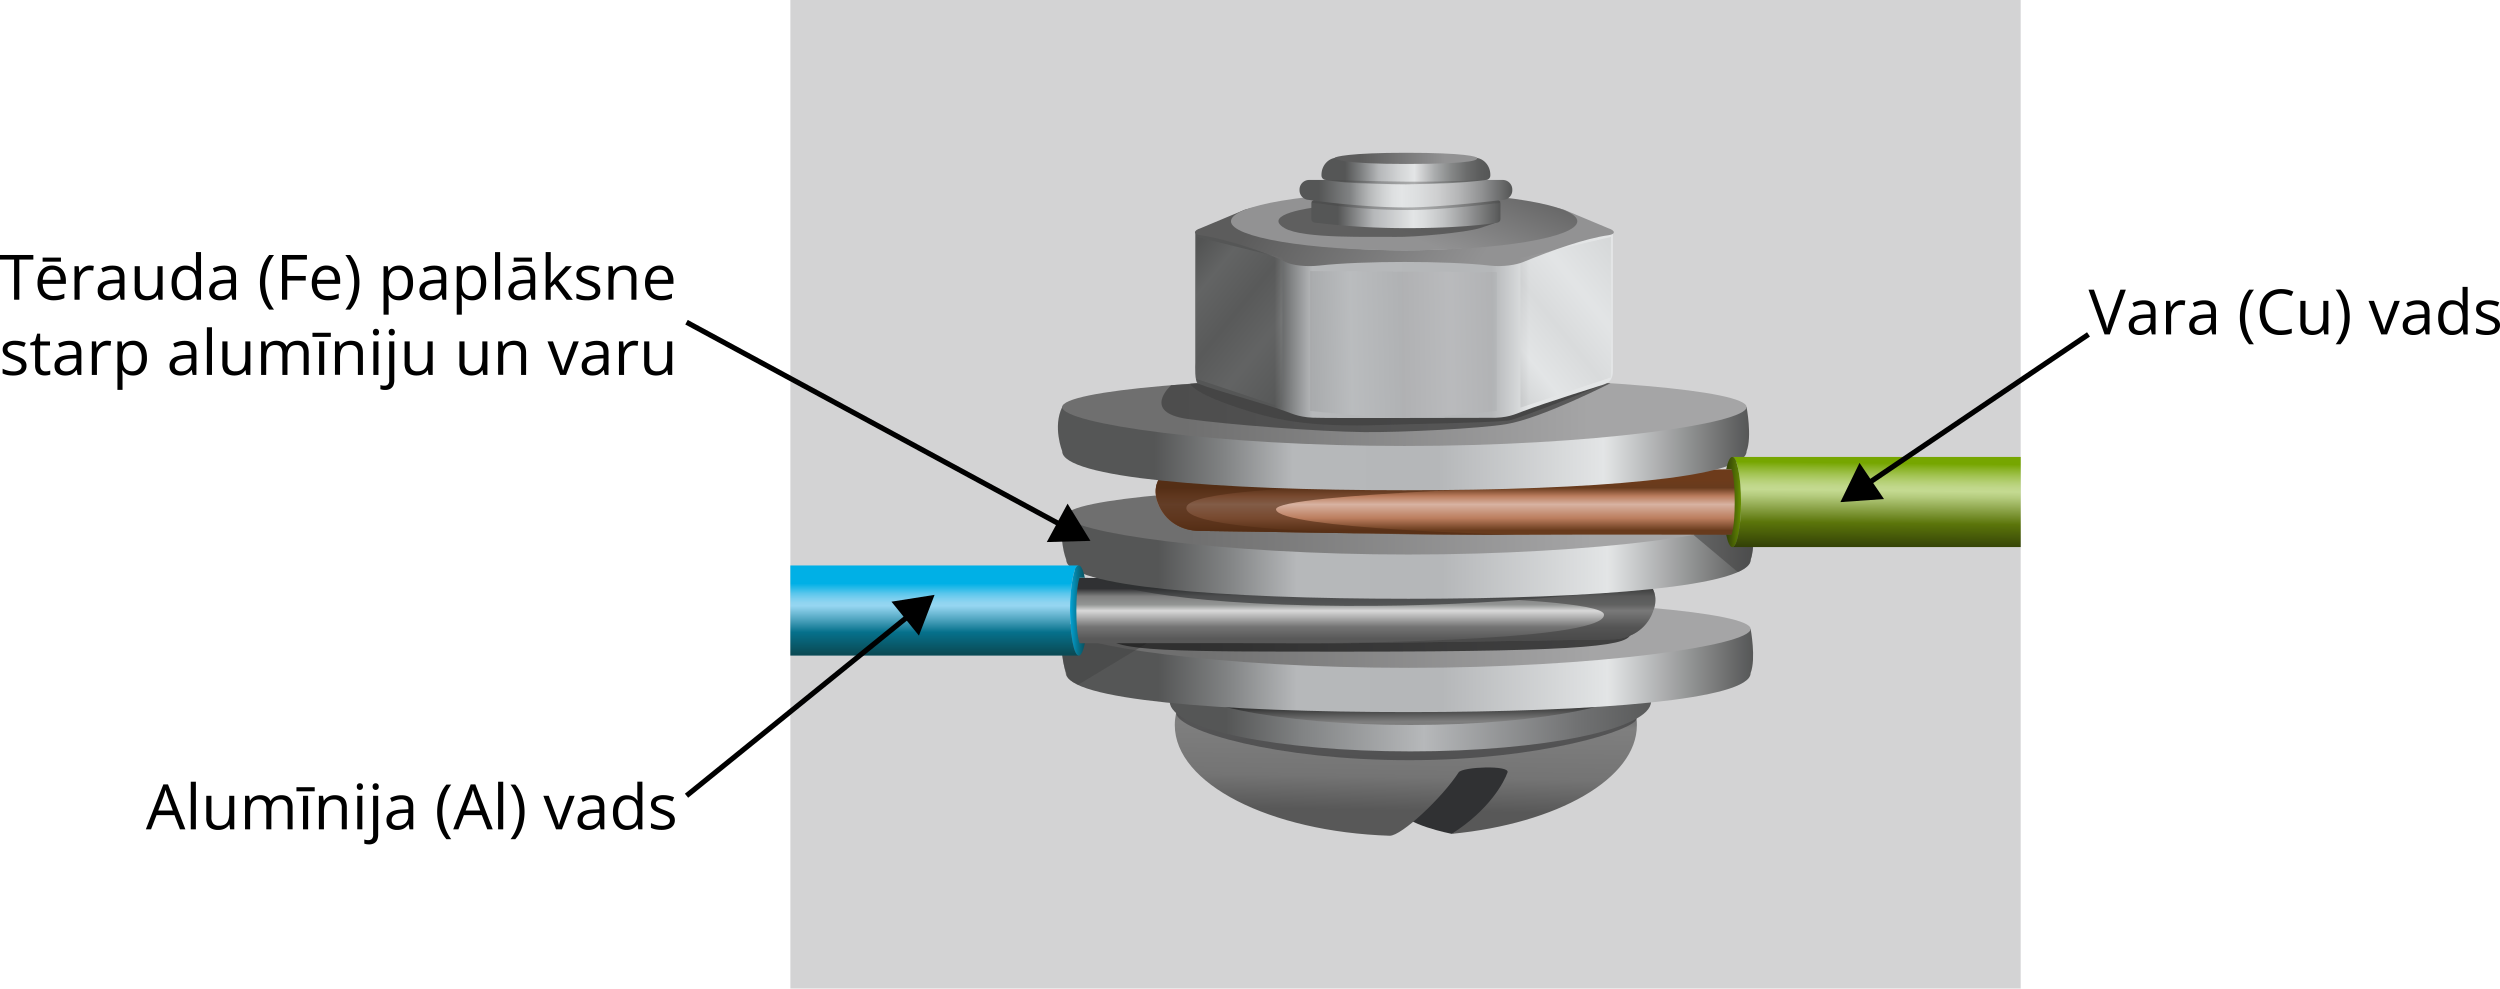 <svg xmlns="http://www.w3.org/2000/svg" xmlns:xlink="http://www.w3.org/1999/xlink" width="1917.42" height="758.17" viewBox="0 0 1917.42 758.17"><defs><linearGradient id="Безымянный_градиент_95" x1="1079.37" y1="512.84" x2="1077.36" y2="629.91" gradientUnits="userSpaceOnUse"><stop offset="0.04" stop-color="#303133"/><stop offset="0.37" stop-color="#7f7f7f"/><stop offset="0.71" stop-color="#747474"/><stop offset="0.93" stop-color="#585858"/></linearGradient><linearGradient id="Безымянный_градиент_94" x1="885.98" y1="537.37" x2="1275.91" y2="538.71" gradientUnits="userSpaceOnUse"><stop offset="0.14" stop-color="#555656"/><stop offset="0.29" stop-color="#818384"/><stop offset="0.53" stop-color="#b6b8ba"/><stop offset="0.83" stop-color="#717273"/><stop offset="1" stop-color="#555656"/></linearGradient><linearGradient id="Безымянный_градиент_121" x1="1082.19" y1="576.87" x2="1081.88" y2="537.31" gradientUnits="userSpaceOnUse"><stop offset="0.07" stop-color="#585858"/><stop offset="0.29" stop-color="#747474"/><stop offset="0.59" stop-color="#7f7f7f"/><stop offset="0.96" stop-color="#1b1c1c"/></linearGradient><linearGradient id="Безымянный_градиент_68" x1="963.16" y1="510.45" x2="1493.28" y2="510.45" gradientTransform="translate(-148.28)" gradientUnits="userSpaceOnUse"><stop offset="0.14" stop-color="#555656"/><stop offset="0.24" stop-color="#818384"/><stop offset="0.34" stop-color="#b6b8ba"/><stop offset="0.55" stop-color="#b5b7b9"/><stop offset="0.79" stop-color="#e3e5e6"/><stop offset="1" stop-color="#555656"/></linearGradient><linearGradient id="Безымянный_градиент_21" x1="966.45" y1="485.84" x2="1491.37" y2="485.84" gradientTransform="translate(-148.28)" gradientUnits="userSpaceOnUse"><stop offset="0.18" stop-color="#6f6f6f"/><stop offset="0.77" stop-color="#a5a5a6"/></linearGradient><linearGradient id="Безымянный_градиент_60" x1="-3.24" y1="447.58" x2="-3.24" y2="490.11" gradientTransform="translate(1050.04)" gradientUnits="userSpaceOnUse"><stop offset="0.09" stop-color="#303133"/><stop offset="0.23" stop-color="#7f7f7f"/><stop offset="0.38" stop-color="#939594"/><stop offset="0.49" stop-color="#d9d9d9"/><stop offset="0.78" stop-color="#747474"/><stop offset="1" stop-color="#585858"/></linearGradient><linearGradient id="Безымянный_градиент_68-2" x1="963.16" y1="423.54" x2="1493.28" y2="423.54" xlink:href="#Безымянный_градиент_68"/><linearGradient id="Безымянный_градиент_21-2" x1="966.45" y1="398.92" x2="1491.37" y2="398.92" xlink:href="#Безымянный_градиент_21"/><linearGradient id="Безымянный_градиент_107" x1="-858.77" y1="438.03" x2="-858.77" y2="501.31" gradientTransform="matrix(-1, 0, 0, 1, -141.56, 0)" gradientUnits="userSpaceOnUse"><stop offset="0.15" stop-color="#00b0e6"/><stop offset="0.21" stop-color="#2bbbe9"/><stop offset="0.27" stop-color="#59c6ec"/><stop offset="0.33" stop-color="#7acfef"/><stop offset="0.38" stop-color="#8fd4f0"/><stop offset="0.42" stop-color="#96d6f1"/><stop offset="0.47" stop-color="#82c8e3"/><stop offset="0.59" stop-color="#4da3be"/><stop offset="0.74" stop-color="#06718c"/><stop offset="1" stop-color="#0a4b56"/></linearGradient><linearGradient id="Безымянный_градиент_108" x1="817.46" y1="468.25" x2="835.04" y2="468.25" gradientUnits="userSpaceOnUse"><stop offset="0.15" stop-color="#00b0e6"/><stop offset="0.31" stop-color="#0396c1"/><stop offset="0.53" stop-color="#067693"/><stop offset="0.73" stop-color="#085f72"/><stop offset="0.89" stop-color="#09505d"/><stop offset="1" stop-color="#0a4b56"/></linearGradient><linearGradient id="Безымянный_градиент_18" x1="-2301.61" y1="364.34" x2="-2301.61" y2="406.87" gradientTransform="matrix(-1, 0, 0, 1, -1191.6, 0)" gradientUnits="userSpaceOnUse"><stop offset="0.09" stop-color="#6d3b1b"/><stop offset="0.23" stop-color="#683b1d"/><stop offset="0.38" stop-color="#bb7d5e"/><stop offset="0.53" stop-color="#d7b2a1"/><stop offset="0.78" stop-color="#bb7d5e"/><stop offset="1" stop-color="#683b1d"/></linearGradient><linearGradient id="Безымянный_градиент_68-3" x1="811.8" y1="340.29" x2="1341.92" y2="340.29" gradientTransform="matrix(1, 0, 0, 1, 0, 0)" xlink:href="#Безымянный_градиент_68"/><linearGradient id="Безымянный_градиент_21-3" x1="815.09" y1="315.68" x2="1340.01" y2="315.68" gradientTransform="matrix(1, 0, 0, 1, 0, 0)" xlink:href="#Безымянный_градиент_21"/><linearGradient id="Безымянный_градиент_45" x1="-8109.52" y1="3453.53" x2="-8109.52" y2="3773.96" gradientTransform="matrix(0, 1, 1, 0, -2536.42, 8358.49)" gradientUnits="userSpaceOnUse"><stop offset="0.19" stop-color="#555656"/><stop offset="0.23" stop-color="#818384"/><stop offset="0.28" stop-color="#b6b8ba"/><stop offset="0.71" stop-color="#b5b7b9"/><stop offset="0.8" stop-color="#e3e5e6"/></linearGradient><linearGradient id="Безымянный_градиент_20" x1="-8261.88" y1="6603.97" x2="-8113.6" y2="6369.88" gradientTransform="translate(7552.99 8358.49) rotate(90)" gradientUnits="userSpaceOnUse"><stop offset="0.18" stop-color="#5c5c5c"/><stop offset="0.77" stop-color="#929293"/></linearGradient><linearGradient id="Безымянный_градиент_20-2" x1="-8280.37" y1="3651.17" x2="-8150.27" y2="3598.05" gradientTransform="matrix(0, 1, 1, 0, -2536.84, 8358.49)" xlink:href="#Безымянный_градиент_20"/><linearGradient id="Безымянный_градиент_50" x1="1162.35" y1="261.97" x2="1007.16" y2="265.04" gradientUnits="userSpaceOnUse"><stop offset="0" stop-color="#656766"/><stop offset="0.32" stop-color="#dfe0e2"/><stop offset="0.56" stop-color="#828181"/><stop offset="0.81" stop-color="#e3e5e6"/><stop offset="1" stop-color="#424342"/></linearGradient><linearGradient id="Безымянный_градиент_50-2" x1="-8154.84" y1="3787.06" x2="-8073.23" y2="3686.41" gradientTransform="matrix(0, 1, 1, 0, -2536.84, 8358.49)" xlink:href="#Безымянный_градиент_50"/><linearGradient id="Безымянный_градиент_50-3" x1="6070.53" y1="3538.86" x2="6150.7" y2="3439.97" gradientTransform="translate(-2536.84 6356.56) rotate(-90)" xlink:href="#Безымянный_градиент_50"/><linearGradient id="Безымянный_градиент_117" x1="1440.03" y1="343.46" x2="1439.21" y2="421.57" gradientUnits="userSpaceOnUse"><stop offset="0.15" stop-color="#76a600"/><stop offset="0.2" stop-color="#8ab326"/><stop offset="0.27" stop-color="#a3c454"/><stop offset="0.33" stop-color="#b5d075"/><stop offset="0.38" stop-color="#c0d78a"/><stop offset="0.42" stop-color="#c4da91"/><stop offset="0.48" stop-color="#b4cb7d"/><stop offset="0.6" stop-color="#8ba348"/><stop offset="0.74" stop-color="#5b750a"/><stop offset="1" stop-color="#303d07"/></linearGradient><linearGradient id="Безымянный_градиент_118" x1="1341.31" y1="385.01" x2="1322.09" y2="385.01" gradientUnits="userSpaceOnUse"><stop offset="0.15" stop-color="#76a600"/><stop offset="0.42" stop-color="#597a03"/><stop offset="0.66" stop-color="#435905"/><stop offset="0.86" stop-color="#354407"/><stop offset="1" stop-color="#303d07"/></linearGradient><linearGradient id="Безымянный_градиент_77" x1="1006.19" y1="164.15" x2="1151.21" y2="164.15" gradientUnits="userSpaceOnUse"><stop offset="0.14" stop-color="#555656"/><stop offset="0.33" stop-color="#b6b8ba"/><stop offset="0.54" stop-color="#e3e5e6"/><stop offset="0.6" stop-color="#dadcdd"/><stop offset="0.7" stop-color="#c1c3c4"/><stop offset="0.82" stop-color="#999a9b"/><stop offset="0.97" stop-color="#626363"/><stop offset="1" stop-color="#555656"/></linearGradient><linearGradient id="Безымянный_градиент_76" x1="997.12" y1="148.57" x2="1160.28" y2="148.57" gradientUnits="userSpaceOnUse"><stop offset="0.09" stop-color="#555656"/><stop offset="0.24" stop-color="#818384"/><stop offset="0.27" stop-color="#959798"/><stop offset="0.33" stop-color="#b7b9ba"/><stop offset="0.39" stop-color="#cfd1d2"/><stop offset="0.44" stop-color="#dee0e1"/><stop offset="0.48" stop-color="#e3e5e6"/><stop offset="0.55" stop-color="#dddfe0"/><stop offset="0.65" stop-color="#cecfd0"/><stop offset="0.75" stop-color="#b4b5b6"/><stop offset="0.86" stop-color="#8f9091"/><stop offset="0.97" stop-color="#616262"/><stop offset="1" stop-color="#555656"/></linearGradient><linearGradient id="Безымянный_градиент_75" x1="1013.95" y1="131.17" x2="1143.46" y2="131.17" gradientUnits="userSpaceOnUse"><stop offset="0.14" stop-color="#555656"/><stop offset="0.24" stop-color="#818384"/><stop offset="0.34" stop-color="#b5b7b9"/><stop offset="0.46" stop-color="#d2d4d5"/><stop offset="0.55" stop-color="#e3e5e6"/><stop offset="0.57" stop-color="#dadbdc"/><stop offset="0.67" stop-color="#aaacad"/><stop offset="0.77" stop-color="#858787"/><stop offset="0.86" stop-color="#6b6c6c"/><stop offset="0.94" stop-color="#5b5c5c"/><stop offset="1" stop-color="#555656"/></linearGradient><linearGradient id="Безымянный_градиент_20-3" x1="1024.02" y1="121.47" x2="1133.41" y2="121.47" gradientTransform="matrix(1, 0, 0, 1, 0, 0)" xlink:href="#Безымянный_градиент_20"/></defs><g id="Слой_2" data-name="Слой 2"><g id="Слой_1-2" data-name="Слой 1"><rect x="606.18" width="943.61" height="758.17" style="fill:#d3d3d4"/><path d="M1113.85,639.53s-37.73-7.37-38.43-17.92c-.77-11.69,38.43-36.41,38.43-36.41l54.7-4-17.62,44.13Z" transform="translate(-0.42)" style="fill:#303133"/><path d="M1078.63,471.08c-97.86,0-177.18,38.08-177.18,85.06,0,45,72.76,81.83,164.87,84.86,9.09,0,40-28.91,52.83-48.61,2.83-4.34,39.5-5.68,37.5,0-2.55,7.24-13.65,28.61-42.8,47.14,81-7.84,142-42.19,142-83.39C1255.81,509.16,1176.48,471.08,1078.63,471.08Z" transform="translate(-0.42)" style="fill:url(#Безымянный_градиент_95)"/><path d="M1238,524.53c-32.62-10.8-90.54-18-156.58-18s-124,7.19-156.58,18c0,0-23.05-4.95-28,0-3.58,3.58,5.64,22.33,5.64,22.33,1.08,13.67,77,36.19,178.94,36.19s174.25-23.7,174.08-31.84l10.5-26.68Z" transform="translate(-0.42)" style="fill:#303133;opacity:0.54"/><path d="M1238.73,517.79c-32.62-10.81-90.54-18-156.58-18s-124,7.19-156.58,18c0,0-23.05-5-28,0-3.58,3.58,0,20.26,0,20.26,0,21.13,82.64,38.25,184.58,38.25s184.58-17.12,184.58-38.25V517.79Z" transform="translate(-0.42)" style="fill:url(#Безымянный_градиент_94)"/><ellipse cx="1081.73" cy="517.79" rx="184.58" ry="38.26" style="fill:url(#Безымянный_градиент_121)"/><path d="M1343.1,482.36l-233.71-3s-283.81-12.11-291.21,3,0,33.86,0,33.86c0,20.37,117.5,29.93,262.46,29.93s262.46-9.56,262.46-29.93C1347.39,505.1,1343.1,482.36,1343.1,482.36Z" transform="translate(-0.42)" style="fill:url(#Безымянный_градиент_68)"/><path d="M1343.1,482.36c0,12.65-117.51,29.85-262.46,29.85S818.18,495,818.18,482.36s117.5-22.9,262.46-22.9S1343.1,469.71,1343.1,482.36Z" transform="translate(-0.42)" style="fill:url(#Безымянный_градиент_21)"/><path d="M880,493.42,827.5,525.11s-8.4-3.31-9.52-7.69-3.16-15.34-2.85-19.22,32.4-13.5,32.4-13.5Z" transform="translate(-0.42)" style="fill:#444;opacity:0.56"/><path d="M850.6,487.35c0,12.64,54.52,12.44,183.59,12.44,192,0,217-5,217-14.7,0-12.64-85.66-29.31-214.74-29.31S850.6,474.7,850.6,487.35Z" transform="translate(-0.42)" style="fill:#161616;opacity:0.7"/><path d="M1266.3,449s7.06,7.37,1.84,20.55-17.48,20.86-32.2,20.86-184.74,3.37-243.22,3-169.18,0-169.18,0V443.08Z" transform="translate(-0.42)" style="fill:url(#Безымянный_градиент_60)"/><path d="M1266.3,449s-23.46,6.08-38.18,6.08S1115.8,468.57,984,463.68c-119.67-4.44-143.32-20.6-143.32-20.6h0Z" transform="translate(-0.42)" style="fill:#303133;opacity:0.64"/><path d="M1266.3,449s7.06,7.37,1.84,20.55-17.48,20.86-32.2,20.86-184.74,3.37-243.22,3c0,0,240.34,0,237.9-22.16-1.89-17.22-301.93-16.34-301.93-16.34Z" transform="translate(-0.42)" style="fill:#444;opacity:0.64"/><path d="M1343.1,395.44l-233.71-3s-283.81-12.11-291.21,3,0,33.87,0,33.87c0,20.37,117.5,29.93,262.46,29.93s262.46-9.56,262.46-29.93C1347.39,418.19,1343.1,395.44,1343.1,395.44Z" transform="translate(-0.42)" style="fill:url(#Безымянный_градиент_68-2)"/><path d="M1343.1,395.44c0,12.65-117.51,29.86-262.46,29.86s-262.46-17.21-262.46-29.86,117.5-22.9,262.46-22.9S1343.1,382.8,1343.1,395.44Z" transform="translate(-0.42)" style="fill:url(#Безымянный_градиент_21-2)"/><path d="M827.84,433.7c-3.73,0-6.75,15.47-6.75,34.55s3,34.56,6.75,34.56H606.6V433.7Z" transform="translate(-0.42)" style="fill:url(#Безымянный_градиент_107)"/><path d="M827.84,433.7c1.79,0,3.42,3.59,4.63,9.44l-4-.06s-2.53,5.4-2.53,25.17,2.53,25.17,2.53,25.17l4,0c-1.21,5.83-2.83,9.41-4.62,9.41-3.73,0-6.75-15.47-6.75-34.56S824.11,433.7,827.84,433.7Z" transform="translate(-0.42)" style="fill:url(#Безымянный_градиент_108)"/><path d="M1299.3,410.27l34,28.53s8.39-3.32,9.51-7.7,3.16-15.33,2.86-19.22-32.41-13.49-32.41-13.49Z" transform="translate(-0.42)" style="fill:#444;opacity:0.56"/><path d="M890.5,365.77s-7,7.36-1.84,20.55,17.49,20.86,32.21,20.86,184.74,3.37,243.21,3,169.19,0,169.19,0V359.84Z" transform="translate(-0.42)" style="fill:url(#Безымянный_градиент_18)"/><path d="M890.5,365.77s-7,7.36-1.84,20.55,17.49,20.86,32.21,20.86,184.74,3.37,243.21,3c0,0-183-4.37-185-19.42-1.63-12.68,249-19.08,249-19.08Z" transform="translate(-0.42)" style="fill:#512d15;opacity:0.64"/><path d="M890.5,365.77s-7,7.36-1.84,20.55,17.49,20.86,32.21,20.86,184.74,3.37,243.21,3c0,0-261.43,3.1-253.61-21.52,7.13-22.43,317.65-17,317.65-17Z" transform="translate(-0.42)" style="fill:#512d15;opacity:0.64"/><path d="M1340,312.2l-233.71-3s-283.8-12.11-291.21,3,0,33.86,0,33.86c0,20.37,117.51,29.94,262.46,29.94S1340,366.43,1340,346.06C1344.31,334.94,1340,312.2,1340,312.2Z" transform="translate(-0.42)" style="fill:url(#Безымянный_градиент_68-3)"/><path d="M1340,312.2c0,12.65-117.5,29.85-262.46,29.85s-262.46-17.2-262.46-29.85,117.51-22.9,262.46-22.9S1340,299.55,1340,312.2Z" transform="translate(-0.42)" style="fill:url(#Безымянный_градиент_21-3)"/><path d="M898.66,295.43s-23.43,20.83,12.76,25.94c30.69,4.33,101.45,9.71,135.38,10.05,28.63.29,88.65-2.75,108.75-6.08,27.43-4.55,80-31.43,80-31.43l-142.3-1.34L918.91,294Z" transform="translate(-0.42)" style="fill:#444;opacity:0.78"/><path d="M913.29,294.37s1.6,6.73,36.29,18.24c27.13,9,52.39,15.39,112.25,13.29,28.61-1,74.69-1.44,95-3.27,7.92-.72,76.25-28.88,76.25-28.88l-135.75-.57-177.18.62Z" transform="translate(-0.42)" style="fill:#444;opacity:0.86"/><path d="M1142.87,320.45s-128.85.34-131,0c-13.52.15-19.61-2.86-25.28-4.92-18.44-6.7-52.85-15.62-67.23-21.29-2.85-1-2.18-14.07-2.18-15.78V177.93c0,1.7,4.23-.33,6.82,1.19l55.89-1.77,6.66,3.88c5.21,3,14.86,4.91,25.28,4.91h131c10.43,0,20.05-1.87,25.27-4.91l6.67-3.88,56.16,1c2.59-1.52,6.55,1.36,6.57-.37V284c0,4.52-.88,9-7.28,11,0,0-45.16,14.07-62.12,20.56C1162.5,317.68,1156.4,320.79,1142.87,320.45Z" transform="translate(-0.42)" style="fill:url(#Безымянный_градиент_45)"/><path d="M921.09,180.39c18,2.41,50.73,13,65.58,20.67,4.36,2.26,15.09,3.8,25.31,2.65,33.19-3.75,98.79-3.73,131.16,0,10.21,1.18,20.45-.68,25.3-2.65,22-9.06,48.39-18.32,65.59-20.65,5.85-.81,5.21-3.69,0-5.32l-34.56-14.48c-5.21-1.65-45.91-8.85-56.36-8.85H1012c-10.44,0-51.48,7.37-56.7,9l-34.19,14.32C915.87,176.71,915.22,179.59,921.09,180.39Zm156.47-22.3c59.6,0,107.91,3.43,107.91,14.28S1137.16,192,1077.56,192s-107.92-8.79-107.92-19.63S1018,158.09,1077.56,158.09Z" transform="translate(-0.42)" style="fill:url(#Безымянный_градиент_20)"/><ellipse cx="1076.93" cy="169.7" rx="132.82" ry="22.3" style="fill:url(#Безымянный_градиент_20-2)"/><path d="M1148.52,208.74V315.2s-53.34,5.58-71.2,5.59c-18,0-72-5.59-72-5.59V207.92Z" transform="translate(-0.42)" style="opacity:0.1;isolation:isolate;fill:url(#Безымянный_градиент_50)"/><polygon points="1166.18 197.9 1166.18 312.61 1235.56 289.42 1235.56 181.71 1166.18 197.9" style="opacity:0.1;isolation:isolate;fill:url(#Безымянный_градиент_50-2)"/><polygon points="917.31 290.53 917.31 181.62 983.56 197.9 983.56 312.61 917.31 290.53" style="opacity:0.1;isolation:isolate;fill:url(#Безымянный_градиент_50-3)"/><path d="M1329,350.45c3.73,0,6.75,15.48,6.75,34.56s-3,34.56-6.75,34.56h221.24V350.45Z" transform="translate(-0.42)" style="fill:url(#Безымянный_градиент_117)"/><path d="M1329,350.45c-1.79,0-3.42,3.6-4.63,9.45l4-.06s2.53,5.4,2.53,25.17-2.53,25.17-2.53,25.17l-4,0c1.21,5.83,2.83,9.41,4.62,9.41,3.73,0,6.75-15.48,6.75-34.56S1332.7,350.45,1329,350.45Z" transform="translate(-0.42)" style="fill:url(#Безымянный_градиент_118)"/><path d="M1008.57,159.11s-41.31,5-22.9,15.87c14.16,8.34,67.32,6.4,84.85,6.73,14.79.29,54.43-3.4,64.82-6.73,14.17-4.54,15.25-5.28,15.25-5.28l-55.33-1.85-72.58-8.74Z" transform="translate(-0.42)" style="fill:#444;opacity:0.65"/><path d="M1148.57,170.73s-21.88,4.25-69.33,4.25a577.33,577.33,0,0,1-70.41-4.25,2.75,2.75,0,0,1-2.64-2.84V156.16a2.75,2.75,0,0,1,2.64-2.85h139.74a2.75,2.75,0,0,1,2.64,2.85v11.73A2.74,2.74,0,0,1,1148.57,170.73Z" transform="translate(-0.42)" style="fill:url(#Безымянный_градиент_77)"/><path d="M1146.8,156s-38.73,5.09-66.94,5.09a461.43,461.43,0,0,1-67.93-5.09c-1.46,0-5.74.15-5.74-1.42l7.1-4.05c0-1.57-5.91-10.53-4.46-10.53h139.74c1.46,0-6.23,6-6.23,7.6l8.87,7C1151.21,156.13,1148.26,156,1146.8,156Z" transform="translate(-0.42)" style="fill:#444;opacity:0.35"/><path d="M1153.19,153.31s-47.22,5.8-74.49,5.8c-35.59,0-74.48-5.8-74.48-5.8a7.39,7.39,0,0,1-7.1-7.64h0a7.39,7.39,0,0,1,7.1-7.65h149a7.39,7.39,0,0,1,7.09,7.65h0A7.38,7.38,0,0,1,1153.19,153.31Z" transform="translate(-0.42)" style="fill:url(#Безымянный_градиент_76)"/><path d="M1140.16,138s-22.12,3.36-61.46,3.36c-47.94,0-61.45-3.36-61.45-3.36a3.43,3.43,0,0,1-3.3-3.55v-.36c0-7.26,5.46-13.15,12.21-13.15h105.09c6.74,0,12.21,5.89,12.21,13.15v.36A3.43,3.43,0,0,1,1140.16,138Z" transform="translate(-0.42)" style="fill:url(#Безымянный_градиент_75)"/><path d="M1140.16,138s-42.12,3.36-61.46,3.36c-28.91,0-61.45-3.36-61.45-3.36h0s46.09,1.21,61.45,1.32c36.88.26,61.46-1.32,61.46-1.32Z" transform="translate(-0.42)" style="fill:#444;opacity:0.35"/><path d="M1133.4,121.17c0,1,1.41,4.59-54.69,4.59-47.56,0-54.69-3.57-54.69-4.59s12.06-4,54.69-4C1124.37,117.17,1133.4,120.15,1133.4,121.17Z" transform="translate(-0.42)" style="fill:url(#Безымянный_градиент_20-3)"/><line x1="1431.51" y1="371.6" x2="1601.8" y2="256.47" style="fill:none;stroke:#000;stroke-miterlimit:10;stroke-width:4px"/><polygon points="1444.96 382.74 1411.54 385.11 1426.19 354.98 1444.96 382.74"/><line x1="815.14" y1="403.34" x2="526.54" y2="247.12" style="fill:none;stroke:#000;stroke-miterlimit:10;stroke-width:4px"/><polygon points="818.8 386.28 836.34 414.82 802.85 415.74 818.8 386.28"/><line x1="526.54" y1="610.3" x2="698.06" y2="471.41" style="fill:none;stroke:#000;stroke-miterlimit:10;stroke-width:4px"/><polygon points="704.79 487.51 716.79 456.23 683.71 461.47 704.79 487.51"/><path d="M1630.87,222.16l-12.32,34.31h-4l-12.32-34.31h4.18l8,22.6c.33.91.63,1.77.88,2.6s.49,1.63.7,2.4.38,1.51.54,2.23c.15-.72.33-1.47.54-2.24s.43-1.58.7-2.42.56-1.72.89-2.64l8-22.53Z" transform="translate(-0.42)"/><path d="M1644.6,230.33c3.07,0,5.34.69,6.83,2.06s2.23,3.58,2.23,6.6v17.48h-2.84l-.75-3.8h-.19a13.71,13.71,0,0,1-2.25,2.35,8,8,0,0,1-2.71,1.44,12.81,12.81,0,0,1-3.77.48,10.12,10.12,0,0,1-4.16-.82,6.44,6.44,0,0,1-2.87-2.49,7.89,7.89,0,0,1-1-4.23,6.73,6.73,0,0,1,3.05-5.91c2-1.37,5.13-2.13,9.29-2.25l4.44-.19v-1.57q0-3.33-1.43-4.67a5.71,5.71,0,0,0-4-1.34,12.55,12.55,0,0,0-3.85.59,26.12,26.12,0,0,0-3.47,1.38l-1.2-2.95a21,21,0,0,1,4-1.53A17.5,17.5,0,0,1,1644.6,230.33Zm5.21,13.47-3.92.16c-3.2.13-5.47.65-6.78,1.57a4.53,4.53,0,0,0-2,3.92,3.87,3.87,0,0,0,1.34,3.26,5.51,5.51,0,0,0,3.54,1.06,8.24,8.24,0,0,0,5.61-1.9,7.18,7.18,0,0,0,2.18-5.7Z" transform="translate(-0.42)"/><path d="M1673.37,230.28c.52,0,1.06,0,1.62.08s1.06.13,1.5.22l-.49,3.62a10.17,10.17,0,0,0-1.41-.26,12.52,12.52,0,0,0-1.45-.09,6.94,6.94,0,0,0-2.93.62,7.16,7.16,0,0,0-2.4,1.78,8.53,8.53,0,0,0-1.62,2.79,10.71,10.71,0,0,0-.59,3.63v13.8h-3.92V230.75h3.24l.43,4.74h.16a13,13,0,0,1,1.92-2.62,8.77,8.77,0,0,1,2.62-1.89A7.65,7.65,0,0,1,1673.37,230.28Z" transform="translate(-0.42)"/><path d="M1691,230.33q4.59,0,6.83,2.06T1700,239v17.48h-2.83l-.75-3.8h-.19A13.38,13.38,0,0,1,1694,255a7.92,7.92,0,0,1-2.71,1.44,12.73,12.73,0,0,1-3.76.48,10.14,10.14,0,0,1-4.17-.82,6.47,6.47,0,0,1-2.86-2.49,7.8,7.8,0,0,1-1-4.23,6.7,6.7,0,0,1,3-5.91c2-1.37,5.13-2.13,9.29-2.25l4.43-.19v-1.57c0-2.22-.47-3.78-1.43-4.67a5.68,5.68,0,0,0-4-1.34,12.55,12.55,0,0,0-3.85.59,26.12,26.12,0,0,0-3.47,1.38l-1.2-2.95a21,21,0,0,1,4-1.53A17.5,17.5,0,0,1,1691,230.33Zm5.21,13.47-3.92.16q-4.82.19-6.78,1.57a4.5,4.5,0,0,0-2,3.92,3.89,3.89,0,0,0,1.33,3.26,5.54,5.54,0,0,0,3.55,1.06,8.19,8.19,0,0,0,5.6-1.9,7.15,7.15,0,0,0,2.19-5.7Z" transform="translate(-0.42)"/><path d="M1718.33,243.3a39.4,39.4,0,0,1,.76-7.72,32.2,32.2,0,0,1,2.34-7.15,28.05,28.05,0,0,1,4-6.27h3.73a31.93,31.93,0,0,0-5.12,9.9,37.15,37.15,0,0,0-1.71,11.2,36,36,0,0,0,.76,7.4,34.38,34.38,0,0,0,2.28,7,33.83,33.83,0,0,0,3.74,6.38h-3.68a27.86,27.86,0,0,1-4-6.13,31.06,31.06,0,0,1-2.34-7A38.29,38.29,0,0,1,1718.33,243.3Z" transform="translate(-0.42)"/><path d="M1749.94,225.19a12.78,12.78,0,0,0-5.1,1A10.4,10.4,0,0,0,1741,229a12.7,12.7,0,0,0-2.43,4.44,21.25,21.25,0,0,0,.51,13.37,10.5,10.5,0,0,0,4,4.91,12.12,12.12,0,0,0,6.72,1.74,22.86,22.86,0,0,0,4.33-.39,35.77,35.77,0,0,0,4-1v3.47a21.14,21.14,0,0,1-3.94,1.05,31.57,31.57,0,0,1-4.91.34,16.39,16.39,0,0,1-8.74-2.17,13.41,13.41,0,0,1-5.26-6.14,23.13,23.13,0,0,1-1.74-9.36,22,22,0,0,1,1.09-7.12,15.75,15.75,0,0,1,3.19-5.58A14.13,14.13,0,0,1,1743,223a18,18,0,0,1,7-1.28,24.28,24.28,0,0,1,5,.51,19,19,0,0,1,4.37,1.48l-1.6,3.38a25.69,25.69,0,0,0-3.6-1.3A15.53,15.53,0,0,0,1749.94,225.19Z" transform="translate(-0.42)"/><path d="M1786.2,230.75v25.72H1783l-.56-3.62h-.21a7.42,7.42,0,0,1-2.06,2.26,9.34,9.34,0,0,1-2.86,1.37,13.22,13.22,0,0,1-8.48-.53,6.57,6.57,0,0,1-3.11-3,11.82,11.82,0,0,1-1-5.3V230.75h3.94v16.57a6.86,6.86,0,0,0,1.46,4.8,5.72,5.72,0,0,0,4.43,1.58,8.41,8.41,0,0,0,4.56-1.08,6,6,0,0,0,2.46-3.18,15.43,15.43,0,0,0,.75-5.15V230.75Z" transform="translate(-0.42)"/><path d="M1802.58,243.26a37.86,37.86,0,0,1-.77,7.64,31.68,31.68,0,0,1-2.32,7,26.48,26.48,0,0,1-4,6.12h-3.68a32.5,32.5,0,0,0,3.76-6.38,35,35,0,0,0,2.28-7.05,36,36,0,0,0,.76-7.41,36.44,36.44,0,0,0-.77-7.53,35.73,35.73,0,0,0-2.29-7.13,31.35,31.35,0,0,0-3.79-6.41h3.73a27.9,27.9,0,0,1,4,6.28,32.69,32.69,0,0,1,2.32,7.13A38.35,38.35,0,0,1,1802.58,243.26Z" transform="translate(-0.42)"/><path d="M1826.75,256.47,1817,230.75h4.18l5.66,15.56c.39,1.06.79,2.23,1.19,3.52a31.07,31.07,0,0,1,.85,3.09h.16c.19-.78.5-1.81.94-3.1s.84-2.46,1.2-3.51l5.65-15.56H1841l-9.78,25.72Z" transform="translate(-0.42)"/><path d="M1854.72,230.33q4.59,0,6.83,2.06c1.48,1.38,2.23,3.58,2.23,6.6v17.48h-2.84l-.75-3.8H1860a13.71,13.71,0,0,1-2.25,2.35,8.11,8.11,0,0,1-2.71,1.44,12.85,12.85,0,0,1-3.77.48,10.17,10.17,0,0,1-4.17-.82,6.47,6.47,0,0,1-2.86-2.49,7.8,7.8,0,0,1-1-4.23,6.7,6.7,0,0,1,3-5.91c2-1.37,5.13-2.13,9.29-2.25l4.43-.19v-1.57c0-2.22-.47-3.78-1.43-4.67a5.68,5.68,0,0,0-4-1.34,12.55,12.55,0,0,0-3.85.59,26.12,26.12,0,0,0-3.47,1.38l-1.2-2.95a21,21,0,0,1,4-1.53A17.5,17.5,0,0,1,1854.72,230.33Zm5.21,13.47L1856,244q-4.82.19-6.78,1.57a4.5,4.5,0,0,0-2,3.92,3.89,3.89,0,0,0,1.33,3.26,5.56,5.56,0,0,0,3.55,1.06,8.24,8.24,0,0,0,5.61-1.9,7.18,7.18,0,0,0,2.18-5.7Z" transform="translate(-0.42)"/><path d="M1881,256.94a9.65,9.65,0,0,1-7.73-3.33q-2.85-3.35-2.85-9.91t2.91-10a9.69,9.69,0,0,1,7.74-3.39,10.72,10.72,0,0,1,3.57.54,8.74,8.74,0,0,1,2.63,1.44,9.24,9.24,0,0,1,1.85,2.06h.28c-.06-.49-.12-1.15-.18-2s-.1-1.53-.1-2.06V220h3.9v36.51h-3.15l-.58-3.66h-.17a9.25,9.25,0,0,1-1.84,2.09,8.73,8.73,0,0,1-2.65,1.49A11,11,0,0,1,1881,256.94Zm.61-3.24c2.76,0,4.7-.78,5.85-2.35s1.71-3.88,1.71-7v-.7q0-4.91-1.63-7.53c-1.09-1.76-3.06-2.63-5.93-2.63a6,6,0,0,0-5.37,2.76,13.69,13.69,0,0,0-1.78,7.52q0,4.74,1.77,7.32A6.08,6.08,0,0,0,1881.56,253.7Z" transform="translate(-0.42)"/><path d="M1917.84,249.43a6.82,6.82,0,0,1-1.23,4.14,7.34,7.34,0,0,1-3.52,2.52,15.62,15.62,0,0,1-5.46.85,22.71,22.71,0,0,1-4.67-.42,14.24,14.24,0,0,1-3.45-1.2v-3.59a24.49,24.49,0,0,0,3.76,1.41,16,16,0,0,0,4.46.63,8.41,8.41,0,0,0,4.83-1.08,3.43,3.43,0,0,0,1.5-2.93,3.05,3.05,0,0,0-.6-1.87,5.91,5.91,0,0,0-2-1.57,30.7,30.7,0,0,0-3.9-1.68,43,43,0,0,1-4.26-1.86,7.71,7.71,0,0,1-2.76-2.27,5.75,5.75,0,0,1-1-3.47,5.64,5.64,0,0,1,2.64-5,12.33,12.33,0,0,1,6.94-1.75,19.48,19.48,0,0,1,4.35.46,20,20,0,0,1,3.79,1.23l-1.32,3.12a23.79,23.79,0,0,0-3.4-1.15,14.68,14.68,0,0,0-3.68-.47,8,8,0,0,0-4.14.89,2.74,2.74,0,0,0-1.45,2.44,2.92,2.92,0,0,0,.67,2,6.22,6.22,0,0,0,2.15,1.46c1,.45,2.28,1,3.89,1.6a30.54,30.54,0,0,1,4.18,1.84,7.67,7.67,0,0,1,2.71,2.3A5.82,5.82,0,0,1,1917.84,249.43Z" transform="translate(-0.42)"/><path d="M138.45,636.08l-4.22-10.89H120.48l-4.21,10.89h-4l13.42-34.45h3.59l13.33,34.45ZM133,621.64l-4-10.81c-.1-.29-.25-.75-.46-1.39s-.43-1.3-.65-2-.4-1.25-.54-1.67c-.15.64-.32,1.28-.5,1.91s-.36,1.22-.53,1.76l-.44,1.38-4.09,10.81Z" transform="translate(-0.42)"/><path d="M150.65,636.08h-3.92V599.56h3.92Z" transform="translate(-0.42)"/><path d="M180.1,610.36v25.72h-3.19l-.56-3.62h-.21a7.42,7.42,0,0,1-2.07,2.25,9,9,0,0,1-2.85,1.38,12.25,12.25,0,0,1-3.37.46,11.76,11.76,0,0,1-5.11-1,6.53,6.53,0,0,1-3.11-3,11.68,11.68,0,0,1-1-5.3V610.36h3.95v16.56a6.87,6.87,0,0,0,1.45,4.8,5.73,5.73,0,0,0,4.44,1.59,8.41,8.41,0,0,0,4.56-1.08,6,6,0,0,0,2.45-3.18,15.43,15.43,0,0,0,.75-5.15V610.36Z" transform="translate(-0.42)"/><path d="M216.26,609.89c2.84,0,5,.74,6.41,2.22s2.16,3.85,2.16,7.12v16.85H221V619.42a7,7,0,0,0-1.35-4.69,5,5,0,0,0-4-1.56c-2.49,0-4.29.72-5.42,2.16s-1.69,3.56-1.69,6.36v14.39h-3.87V619.42a8.8,8.8,0,0,0-.6-3.48,4.28,4.28,0,0,0-1.78-2.07,5.79,5.79,0,0,0-3-.7,7.18,7.18,0,0,0-4.1,1.06,5.9,5.9,0,0,0-2.24,3.13,16.09,16.09,0,0,0-.7,5.11v13.61h-3.89V610.36h3.14l.59,3.63h.21a7.85,7.85,0,0,1,1.95-2.25,8.37,8.37,0,0,1,2.63-1.38,9.82,9.82,0,0,1,3.1-.47,10,10,0,0,1,4.91,1.09,6.37,6.37,0,0,1,2.88,3.32H208a8,8,0,0,1,3.47-3.32A10.7,10.7,0,0,1,216.26,609.89Z" transform="translate(-0.42)"/><path d="M241.79,603.76v3.15h-14v-3.15Zm-5.06,32.32h-3.9V610.36h3.9Z" transform="translate(-0.42)"/><path d="M257.14,609.89c3.05,0,5.36.74,6.92,2.24s2.35,3.89,2.35,7.19v16.76h-3.85v-16.5a6.94,6.94,0,0,0-1.46-4.81,5.85,5.85,0,0,0-4.5-1.6q-4.28,0-6,2.42t-1.73,7v13.47H245V610.36h3.15l.58,3.7h.22a7.81,7.81,0,0,1,2.08-2.28,9.55,9.55,0,0,1,2.84-1.41A11.28,11.28,0,0,1,257.14,609.89Z" transform="translate(-0.42)"/><path d="M276.43,600.74a2.35,2.35,0,0,1,1.65.62,2.44,2.44,0,0,1,.7,1.93,2.47,2.47,0,0,1-.7,1.93,2.52,2.52,0,0,1-3.33,0,2.57,2.57,0,0,1-.67-1.93,2.54,2.54,0,0,1,.67-1.93A2.36,2.36,0,0,1,276.43,600.74Zm1.9,9.62v25.72h-3.89V610.36Z" transform="translate(-0.42)"/><path d="M283.47,647.62a11.62,11.62,0,0,1-2.09-.17,12.68,12.68,0,0,1-1.55-.41v-3.17a12.76,12.76,0,0,0,1.48.36,9.67,9.67,0,0,0,1.69.13,3.69,3.69,0,0,0,2.58-.89,4.27,4.27,0,0,0,1-3.24V610.36h3.89v29.78a9.81,9.81,0,0,1-.75,4,5.43,5.43,0,0,1-2.3,2.57A7.84,7.84,0,0,1,283.47,647.62Zm2.75-44.33a2.5,2.5,0,0,1,.67-1.93,2.32,2.32,0,0,1,1.67-.62,2.36,2.36,0,0,1,1.66.62,2.47,2.47,0,0,1,.69,1.93,2.5,2.5,0,0,1-.69,1.93,2.37,2.37,0,0,1-1.66.63,2.33,2.33,0,0,1-1.67-.63A2.53,2.53,0,0,1,286.22,603.29Z" transform="translate(-0.42)"/><path d="M308.32,609.93c3.07,0,5.34.69,6.83,2.07s2.23,3.58,2.23,6.59v17.49h-2.84l-.75-3.81h-.19a13.8,13.8,0,0,1-2.25,2.36,8,8,0,0,1-2.71,1.43,12.78,12.78,0,0,1-3.77.49,10,10,0,0,1-4.16-.83,6.36,6.36,0,0,1-2.87-2.48,7.89,7.89,0,0,1-1-4.23,6.73,6.73,0,0,1,3.05-5.91q3-2.07,9.29-2.25l4.44-.19v-1.57q0-3.33-1.43-4.67a5.71,5.71,0,0,0-4-1.34,12.55,12.55,0,0,0-3.85.59,26.12,26.12,0,0,0-3.47,1.38l-1.2-3a21.72,21.72,0,0,1,4-1.52A17.5,17.5,0,0,1,308.32,609.93Zm5.21,13.47-3.92.17c-3.2.12-5.47.65-6.78,1.57a4.51,4.51,0,0,0-2,3.92,3.9,3.9,0,0,0,1.34,3.26,5.51,5.51,0,0,0,3.54,1.06,8.29,8.29,0,0,0,5.61-1.9,7.19,7.19,0,0,0,2.18-5.71Z" transform="translate(-0.42)"/><path d="M335.71,622.91a38.58,38.58,0,0,1,.76-7.72A33,33,0,0,1,338.8,608a28.22,28.22,0,0,1,4-6.26h3.73a31.9,31.9,0,0,0-5.11,9.9,36.83,36.83,0,0,0-1.72,11.19,36,36,0,0,0,.77,7.41,33.94,33.94,0,0,0,2.27,7,34.37,34.37,0,0,0,3.74,6.38h-3.68a27.69,27.69,0,0,1-4-6.14,31.2,31.2,0,0,1-2.33-7A37.46,37.46,0,0,1,335.71,622.91Z" transform="translate(-0.42)"/><path d="M374.17,636.08l-4.23-10.89H356.19L352,636.08h-4l13.42-34.45H365l13.33,34.45Zm-5.42-14.44-4-10.81c-.09-.29-.24-.75-.45-1.39s-.43-1.3-.65-2-.4-1.25-.54-1.67c-.15.64-.32,1.28-.5,1.91s-.36,1.22-.53,1.76-.32,1-.45,1.38l-4.08,10.81Z" transform="translate(-0.42)"/><path d="M386.37,636.08h-3.92V599.56h3.92Z" transform="translate(-0.42)"/><path d="M402.73,622.86a37.79,37.79,0,0,1-.77,7.64,31,31,0,0,1-2.32,7,26.33,26.33,0,0,1-4,6.13H392a32.84,32.84,0,0,0,3.77-6.38,35.57,35.57,0,0,0,2.27-7,36.42,36.42,0,0,0-2.3-22.08,31.55,31.55,0,0,0-3.79-6.4h3.73a27.9,27.9,0,0,1,4,6.28,32,32,0,0,1,2.32,7.13A38.25,38.25,0,0,1,402.73,622.86Z" transform="translate(-0.42)"/><path d="M426.9,636.08l-9.77-25.72h4.18L427,625.92c.39,1.06.79,2.23,1.19,3.52a31.07,31.07,0,0,1,.85,3.09h.16c.19-.78.5-1.82.94-3.11l1.2-3.5L437,610.36h4.18l-9.78,25.72Z" transform="translate(-0.42)"/><path d="M454.87,609.93q4.59,0,6.83,2.07c1.48,1.38,2.23,3.58,2.23,6.59v17.49h-2.84l-.75-3.81h-.19a13.8,13.8,0,0,1-2.25,2.36,8,8,0,0,1-2.72,1.43,12.71,12.71,0,0,1-3.76.49,10,10,0,0,1-4.17-.83,6.39,6.39,0,0,1-2.86-2.48,7.8,7.8,0,0,1-1-4.23,6.7,6.7,0,0,1,3-5.91q3-2.07,9.29-2.25l4.43-.19v-1.57c0-2.22-.47-3.78-1.43-4.67a5.68,5.68,0,0,0-4-1.34,12.55,12.55,0,0,0-3.85.59,26.82,26.82,0,0,0-3.48,1.38l-1.19-3a21.72,21.72,0,0,1,4-1.52A17.5,17.5,0,0,1,454.87,609.93Zm5.21,13.47-3.92.17c-3.21.12-5.47.65-6.78,1.57a4.49,4.49,0,0,0-2,3.92,3.89,3.89,0,0,0,1.33,3.26,5.54,5.54,0,0,0,3.55,1.06,8.29,8.29,0,0,0,5.61-1.9,7.19,7.19,0,0,0,2.18-5.71Z" transform="translate(-0.42)"/><path d="M481.1,636.55a9.66,9.66,0,0,1-7.73-3.34q-2.85-3.33-2.85-9.9t2.91-10a9.69,9.69,0,0,1,7.74-3.39,10.72,10.72,0,0,1,3.57.54,8.74,8.74,0,0,1,2.63,1.44,9.2,9.2,0,0,1,1.85,2h.28c-.06-.48-.12-1.15-.18-2s-.1-1.53-.1-2.07v-10.3h3.9v36.52H490l-.58-3.66h-.17a9,9,0,0,1-1.84,2.08,8.33,8.33,0,0,1-2.65,1.49A10.69,10.69,0,0,1,481.1,636.55Zm.61-3.24c2.76,0,4.7-.78,5.85-2.35s1.71-3.89,1.71-7v-.7q0-4.9-1.63-7.54c-1.09-1.75-3.06-2.62-5.93-2.62a6,6,0,0,0-5.37,2.75,13.74,13.74,0,0,0-1.78,7.52q0,4.74,1.77,7.33A6.08,6.08,0,0,0,481.71,633.31Z" transform="translate(-0.42)"/><path d="M518,629a6.82,6.82,0,0,1-1.23,4.14,7.34,7.34,0,0,1-3.52,2.52,15.85,15.85,0,0,1-5.46.85,22.72,22.72,0,0,1-4.67-.43,13.61,13.61,0,0,1-3.44-1.19v-3.59a23,23,0,0,0,3.75,1.4,15.62,15.62,0,0,0,4.46.64,8.41,8.41,0,0,0,4.83-1.08,3.43,3.43,0,0,0,1.5-2.93,3.11,3.11,0,0,0-.59-1.87,6.07,6.07,0,0,0-2-1.57,30.7,30.7,0,0,0-3.9-1.68,41.61,41.61,0,0,1-4.25-1.87,7.55,7.55,0,0,1-2.77-2.26,5.75,5.75,0,0,1-1-3.47,5.64,5.64,0,0,1,2.64-5,12.33,12.33,0,0,1,6.94-1.75,19.48,19.48,0,0,1,4.35.46,20,20,0,0,1,3.79,1.23l-1.32,3.12a23.79,23.79,0,0,0-3.4-1.15,14.68,14.68,0,0,0-3.68-.47,8,8,0,0,0-4.14.89,2.74,2.74,0,0,0-1.45,2.44,2.92,2.92,0,0,0,.67,2,6.36,6.36,0,0,0,2.15,1.46c1,.45,2.28,1,3.89,1.59a31.75,31.75,0,0,1,4.18,1.85,7.67,7.67,0,0,1,2.71,2.3A5.87,5.87,0,0,1,518,629Z" transform="translate(-0.42)"/><path d="M15.23,229.87h-4V199.08H.42v-3.52H26v3.52H15.23Z" transform="translate(-0.42)"/><path d="M40.48,203.68a10.55,10.55,0,0,1,5.63,1.45,9.46,9.46,0,0,1,3.59,4.08,14.06,14.06,0,0,1,1.24,6.11v2.42H33.18q.07,4.53,2.25,6.9A8,8,0,0,0,41.58,227a18.61,18.61,0,0,0,4.32-.45,24.74,24.74,0,0,0,3.89-1.31v3.42a18.94,18.94,0,0,1-3.86,1.27,22.74,22.74,0,0,1-4.51.4A13.25,13.25,0,0,1,35,228.82a10.43,10.43,0,0,1-4.28-4.44,15.4,15.4,0,0,1-1.53-7.18,17.16,17.16,0,0,1,1.4-7.2,10.37,10.37,0,0,1,9.94-6.32Zm6.69-6.12v3.14H33.11v-3.14Zm-6.74,9.31a6.37,6.37,0,0,0-5,2,9.61,9.61,0,0,0-2.21,5.71H46.86a11.14,11.14,0,0,0-.71-4.05,5.85,5.85,0,0,0-2.1-2.72A6.24,6.24,0,0,0,40.43,206.87Z" transform="translate(-0.42)"/><path d="M69.25,203.68c.51,0,1,0,1.62.08s1.06.13,1.5.22l-.49,3.62a10.46,10.46,0,0,0-1.41-.26,12.69,12.69,0,0,0-1.46-.09,6.93,6.93,0,0,0-2.92.62,7.16,7.16,0,0,0-2.4,1.78,8.53,8.53,0,0,0-1.62,2.79,10.71,10.71,0,0,0-.59,3.63v13.8H57.56V204.15H60.8l.42,4.74h.17a13,13,0,0,1,1.92-2.62,8.65,8.65,0,0,1,2.62-1.89A7.65,7.65,0,0,1,69.25,203.68Z" transform="translate(-0.42)"/><path d="M86.82,203.73q4.61,0,6.83,2.06t2.23,6.6v17.48H93l-.75-3.8H92.1a13.71,13.71,0,0,1-2.25,2.35,7.92,7.92,0,0,1-2.71,1.44,12.73,12.73,0,0,1-3.76.48,10.14,10.14,0,0,1-4.17-.82A6.42,6.42,0,0,1,76.35,227a7.8,7.8,0,0,1-1-4.23,6.73,6.73,0,0,1,3-5.91c2-1.37,5.13-2.13,9.3-2.25l4.43-.19v-1.57q0-3.33-1.43-4.67a5.69,5.69,0,0,0-4-1.34,12.65,12.65,0,0,0-3.85.59,26.68,26.68,0,0,0-3.47,1.38l-1.19-3a20.65,20.65,0,0,1,4-1.53A17.61,17.61,0,0,1,86.82,203.73ZM92,217.2l-3.91.16q-4.82.19-6.79,1.57a4.53,4.53,0,0,0-2,3.92,3.9,3.9,0,0,0,1.34,3.26,5.51,5.51,0,0,0,3.54,1.06,8.2,8.2,0,0,0,5.61-1.9,7.14,7.14,0,0,0,2.18-5.7Z" transform="translate(-0.42)"/><path d="M125.14,204.15v25.72H122l-.56-3.62h-.21a7.33,7.33,0,0,1-2.07,2.26,9.18,9.18,0,0,1-2.85,1.37,13.22,13.22,0,0,1-8.48-.53,6.57,6.57,0,0,1-3.11-3,11.69,11.69,0,0,1-1-5.3V204.15h3.94v16.57a6.91,6.91,0,0,0,1.45,4.8,5.76,5.76,0,0,0,4.44,1.58A8.41,8.41,0,0,0,118,226a6.06,6.06,0,0,0,2.46-3.18,15.43,15.43,0,0,0,.75-5.15V204.15Z" transform="translate(-0.42)"/><path d="M142.53,230.34A9.65,9.65,0,0,1,134.8,227Q132,223.67,132,217.1t2.91-10a9.69,9.69,0,0,1,7.74-3.39,10.72,10.72,0,0,1,3.57.54,8.74,8.74,0,0,1,2.63,1.44,9.24,9.24,0,0,1,1.85,2.06h.28c-.06-.49-.12-1.15-.18-2s-.1-1.53-.1-2.06V193.35h3.9v36.52H151.4l-.58-3.66h-.17a9.25,9.25,0,0,1-1.84,2.09,8.73,8.73,0,0,1-2.65,1.49A11,11,0,0,1,142.53,230.34Zm.61-3.24c2.76,0,4.7-.78,5.85-2.35s1.71-3.88,1.71-7v-.7q0-4.91-1.63-7.53c-1.09-1.76-3.06-2.63-5.93-2.63a6,6,0,0,0-5.37,2.76A13.69,13.69,0,0,0,136,217.2q0,4.74,1.77,7.32A6.08,6.08,0,0,0,143.14,227.1Z" transform="translate(-0.42)"/><path d="M172.41,203.73c3.06,0,5.34.69,6.82,2.06s2.23,3.58,2.23,6.6v17.48h-2.84l-.75-3.8h-.18a13.75,13.75,0,0,1-2.26,2.35,7.92,7.92,0,0,1-2.71,1.44,12.73,12.73,0,0,1-3.76.48,10.14,10.14,0,0,1-4.17-.82,6.42,6.42,0,0,1-2.86-2.49,7.8,7.8,0,0,1-1.05-4.23,6.73,6.73,0,0,1,3.05-5.91c2-1.37,5.14-2.13,9.3-2.25l4.43-.19v-1.57q0-3.33-1.43-4.67a5.69,5.69,0,0,0-4-1.34,12.54,12.54,0,0,0-3.84.59,26.82,26.82,0,0,0-3.48,1.38l-1.19-3a20.51,20.51,0,0,1,4-1.53A17.5,17.5,0,0,1,172.41,203.73Zm5.21,13.47-3.92.16q-4.81.19-6.78,1.57a4.51,4.51,0,0,0-2,3.92,3.9,3.9,0,0,0,1.34,3.26,5.51,5.51,0,0,0,3.54,1.06,8.2,8.2,0,0,0,5.61-1.9,7.15,7.15,0,0,0,2.19-5.7Z" transform="translate(-0.42)"/><path d="M199.79,216.7a38.65,38.65,0,0,1,.76-7.72,32.2,32.2,0,0,1,2.34-7.15,28.38,28.38,0,0,1,4-6.27h3.73a32.12,32.12,0,0,0-5.11,9.9,37.15,37.15,0,0,0-1.71,11.2,36,36,0,0,0,.76,7.4,35,35,0,0,0,2.27,7,33.88,33.88,0,0,0,3.75,6.38h-3.69a28,28,0,0,1-4-6.14,30.81,30.81,0,0,1-2.34-7A37.63,37.63,0,0,1,199.79,216.7Z" transform="translate(-0.42)"/><path d="M220.72,229.87h-4V195.56h19.1v3.52H220.72v12.58h14.2v3.49h-14.2Z" transform="translate(-0.42)"/><path d="M250.85,203.68a10.55,10.55,0,0,1,5.63,1.45,9.41,9.41,0,0,1,3.6,4.08,14.21,14.21,0,0,1,1.24,6.11v2.42H243.55q.07,4.53,2.26,6.9A7.93,7.93,0,0,0,252,227a18.59,18.59,0,0,0,4.31-.45,25.19,25.19,0,0,0,3.9-1.31v3.42a19.35,19.35,0,0,1-3.86,1.27,22.85,22.85,0,0,1-4.52.4,13.21,13.21,0,0,1-6.46-1.52,10.45,10.45,0,0,1-4.29-4.44,15.52,15.52,0,0,1-1.52-7.18,17,17,0,0,1,1.4-7.2,10.37,10.37,0,0,1,9.93-6.32Zm0,3.19a6.4,6.4,0,0,0-5,2,9.61,9.61,0,0,0-2.21,5.71h13.62a11.35,11.35,0,0,0-.72-4.05,5.72,5.72,0,0,0-2.1-2.72A6.2,6.2,0,0,0,250.81,206.87Z" transform="translate(-0.42)"/><path d="M276.08,216.66a37.69,37.69,0,0,1-.76,7.63,31.61,31.61,0,0,1-2.33,7.06,26.44,26.44,0,0,1-4,6.12h-3.69a32.55,32.55,0,0,0,3.77-6.38,34.31,34.31,0,0,0,2.27-7.05,36.05,36.05,0,0,0,.77-7.41,36.45,36.45,0,0,0-.78-7.53,35.1,35.1,0,0,0-2.29-7.13,31.31,31.31,0,0,0-3.78-6.41H269a27.86,27.86,0,0,1,4,6.28,32.71,32.71,0,0,1,2.33,7.13A38.35,38.35,0,0,1,276.08,216.66Z" transform="translate(-0.42)"/><path d="M306.68,203.68a9.61,9.61,0,0,1,7.67,3.31q2.86,3.3,2.86,9.95a18.24,18.24,0,0,1-1.31,7.37,10,10,0,0,1-3.69,4.5,10.21,10.21,0,0,1-5.63,1.53,10.93,10.93,0,0,1-3.59-.54,8.56,8.56,0,0,1-2.65-1.46,9.74,9.74,0,0,1-1.83-2h-.28l.18,2.2c.07.86.1,1.62.1,2.26v10.56h-3.92V204.15h3.22l.52,3.8h.18a10.6,10.6,0,0,1,1.83-2.15,8.15,8.15,0,0,1,2.64-1.55A10.78,10.78,0,0,1,306.68,203.68ZM306,207a8,8,0,0,0-4.31,1,5.88,5.88,0,0,0-2.38,3.08,15.86,15.86,0,0,0-.8,5.15V217a18.28,18.28,0,0,0,.72,5.51,6.5,6.5,0,0,0,2.37,3.43A7.54,7.54,0,0,0,306,227.1a6.13,6.13,0,0,0,4-1.29,7.67,7.67,0,0,0,2.39-3.6,16.64,16.64,0,0,0,.78-5.32,13,13,0,0,0-1.77-7.24A6,6,0,0,0,306,207Z" transform="translate(-0.42)"/><path d="M333.62,203.73q4.59,0,6.83,2.06c1.48,1.38,2.23,3.58,2.23,6.6v17.48h-2.84l-.75-3.8h-.19a13.71,13.71,0,0,1-2.25,2.35,8.06,8.06,0,0,1-2.72,1.44,12.73,12.73,0,0,1-3.76.48,10.17,10.17,0,0,1-4.17-.82,6.47,6.47,0,0,1-2.86-2.49,7.8,7.8,0,0,1-1-4.23,6.7,6.7,0,0,1,3-5.91c2-1.37,5.13-2.13,9.29-2.25l4.43-.19v-1.57c0-2.22-.47-3.78-1.43-4.67a5.68,5.68,0,0,0-4-1.34,12.55,12.55,0,0,0-3.85.59,26.82,26.82,0,0,0-3.48,1.38l-1.19-3a21,21,0,0,1,4-1.53A17.5,17.5,0,0,1,333.62,203.73Zm5.21,13.47-3.92.16q-4.82.19-6.78,1.57a4.5,4.5,0,0,0-2,3.92,3.89,3.89,0,0,0,1.33,3.26,5.54,5.54,0,0,0,3.55,1.06,8.24,8.24,0,0,0,5.61-1.9,7.18,7.18,0,0,0,2.18-5.7Z" transform="translate(-0.42)"/><path d="M362.79,203.68a9.63,9.63,0,0,1,7.67,3.31q2.87,3.3,2.86,9.95a18.41,18.41,0,0,1-1.31,7.37,9.92,9.92,0,0,1-3.7,4.5,10.17,10.17,0,0,1-5.62,1.53,10.89,10.89,0,0,1-3.59-.54,8.56,8.56,0,0,1-2.65-1.46,9.47,9.47,0,0,1-1.83-2h-.28c.05.61.1,1.34.17,2.2s.11,1.62.11,2.26v10.56H350.7V204.15h3.22l.51,3.8h.19a10.6,10.6,0,0,1,1.83-2.15,8.15,8.15,0,0,1,2.64-1.55A10.78,10.78,0,0,1,362.79,203.68Zm-.68,3.29a8,8,0,0,0-4.31,1,5.88,5.88,0,0,0-2.38,3.08,15.86,15.86,0,0,0-.8,5.15V217a18.28,18.28,0,0,0,.72,5.51,6.39,6.39,0,0,0,2.37,3.43,7.54,7.54,0,0,0,4.44,1.17,6.13,6.13,0,0,0,4-1.29,7.59,7.59,0,0,0,2.38-3.6,16.36,16.36,0,0,0,.79-5.32,13,13,0,0,0-1.77-7.24A6,6,0,0,0,362.11,207Z" transform="translate(-0.42)"/><path d="M384,229.87H380.1V193.35H384Z" transform="translate(-0.42)"/><path d="M401.86,203.73q4.59,0,6.83,2.06c1.48,1.38,2.23,3.58,2.23,6.6v17.48h-2.84l-.75-3.8h-.19a13.38,13.38,0,0,1-2.26,2.35,7.92,7.92,0,0,1-2.71,1.44,12.73,12.73,0,0,1-3.76.48,10.17,10.17,0,0,1-4.17-.82,6.47,6.47,0,0,1-2.86-2.49,7.8,7.8,0,0,1-1-4.23,6.7,6.7,0,0,1,3.05-5.91c2-1.37,5.13-2.13,9.29-2.25l4.43-.19v-1.57c0-2.22-.47-3.78-1.43-4.67a5.68,5.68,0,0,0-4-1.34,12.55,12.55,0,0,0-3.85.59,26.12,26.12,0,0,0-3.47,1.38l-1.2-3a21,21,0,0,1,4-1.53A17.5,17.5,0,0,1,401.86,203.73Zm5.21,13.47-3.92.16q-4.81.19-6.78,1.57a4.5,4.5,0,0,0-2,3.92,3.89,3.89,0,0,0,1.33,3.26,5.54,5.54,0,0,0,3.55,1.06,8.19,8.19,0,0,0,5.6-1.9,7.15,7.15,0,0,0,2.19-5.7Zm1.41-19.64v3.14H394.42v-3.14Z" transform="translate(-0.42)"/><path d="M422.81,193.35v19c0,.62,0,1.38-.07,2.28s-.08,1.7-.12,2.39h.17l1.44-1.81c.64-.8,1.17-1.44,1.61-1.93l8.54-9.1H439l-10.35,11,11.1,14.74H435l-9.08-12.18-3.12,2.86v9.32h-3.87V193.35Z" transform="translate(-0.42)"/><path d="M460.83,222.83A6.82,6.82,0,0,1,459.6,227a7.44,7.44,0,0,1-3.52,2.52,15.66,15.66,0,0,1-5.46.85,22.64,22.64,0,0,1-4.67-.42,14.24,14.24,0,0,1-3.45-1.2v-3.59a24.75,24.75,0,0,0,3.75,1.41,16.07,16.07,0,0,0,4.46.63,8.43,8.43,0,0,0,4.84-1.08,3.43,3.43,0,0,0,1.5-2.93,3.05,3.05,0,0,0-.6-1.87,6.12,6.12,0,0,0-2-1.57,30.7,30.7,0,0,0-3.9-1.68,43,43,0,0,1-4.26-1.86,7.75,7.75,0,0,1-2.77-2.27,5.75,5.75,0,0,1-1-3.47,5.64,5.64,0,0,1,2.64-5,12.32,12.32,0,0,1,6.93-1.75,19.41,19.41,0,0,1,4.35.46,19.8,19.8,0,0,1,3.79,1.23L459,208.49a24.22,24.22,0,0,0-3.4-1.15,14.76,14.76,0,0,0-3.69-.47,8,8,0,0,0-4.14.89,2.75,2.75,0,0,0-1.44,2.44,2.87,2.87,0,0,0,.67,2,6.16,6.16,0,0,0,2.14,1.46c1,.45,2.29,1,3.9,1.6a31.67,31.67,0,0,1,4.18,1.84,7.76,7.76,0,0,1,2.71,2.3A5.89,5.89,0,0,1,460.83,222.83Z" transform="translate(-0.42)"/><path d="M479.27,203.68q4.58,0,6.93,2.24c1.56,1.5,2.34,3.89,2.34,7.19v16.76h-3.85v-16.5a6.94,6.94,0,0,0-1.46-4.81,5.84,5.84,0,0,0-4.5-1.59c-2.84,0-4.85.8-6,2.41s-1.74,4-1.74,7v13.47h-3.9V204.15h3.15l.59,3.71H471a7.73,7.73,0,0,1,2.08-2.29,9.55,9.55,0,0,1,2.84-1.41A11.28,11.28,0,0,1,479.27,203.68Z" transform="translate(-0.42)"/><path d="M506.47,203.68a10.55,10.55,0,0,1,5.63,1.45,9.39,9.39,0,0,1,3.59,4.08,14.06,14.06,0,0,1,1.25,6.11v2.42H499.17q.07,4.53,2.25,6.9a8,8,0,0,0,6.15,2.37,18.61,18.61,0,0,0,4.32-.45,25.19,25.19,0,0,0,3.9-1.31v3.42a19.35,19.35,0,0,1-3.86,1.27,22.85,22.85,0,0,1-4.52.4,13.25,13.25,0,0,1-6.47-1.52,10.49,10.49,0,0,1-4.28-4.44,15.4,15.4,0,0,1-1.52-7.18,17.16,17.16,0,0,1,1.39-7.2,10.37,10.37,0,0,1,9.94-6.32Zm-.05,3.19a6.37,6.37,0,0,0-5,2,9.61,9.61,0,0,0-2.21,5.71h13.61a11.14,11.14,0,0,0-.71-4.05,5.72,5.72,0,0,0-2.1-2.72A6.24,6.24,0,0,0,506.42,206.87Z" transform="translate(-0.42)"/><path d="M20.74,280.5a6.82,6.82,0,0,1-1.23,4.14A7.34,7.34,0,0,1,16,287.16a15.56,15.56,0,0,1-5.45.85,22.64,22.64,0,0,1-4.67-.42,13.94,13.94,0,0,1-3.45-1.2V282.8a24.34,24.34,0,0,0,3.75,1.41,16,16,0,0,0,4.46.63,8.41,8.41,0,0,0,4.83-1.08A3.44,3.44,0,0,0,17,280.83a3.05,3.05,0,0,0-.6-1.87,6.07,6.07,0,0,0-2-1.57,31.11,31.11,0,0,0-3.89-1.68,41,41,0,0,1-4.26-1.86,7.75,7.75,0,0,1-2.77-2.27,5.75,5.75,0,0,1-1-3.47,5.64,5.64,0,0,1,2.64-5A12.33,12.33,0,0,1,12,261.35a19.41,19.41,0,0,1,4.35.46A20,20,0,0,1,20.18,263l-1.31,3.12A24.36,24.36,0,0,0,15.46,265a14.68,14.68,0,0,0-3.68-.47,8,8,0,0,0-4.14.89,2.76,2.76,0,0,0-1.45,2.44,3,3,0,0,0,.67,2A6.45,6.45,0,0,0,9,271.3c1,.45,2.28,1,3.9,1.6a30.92,30.92,0,0,1,4.17,1.84,7.58,7.58,0,0,1,2.71,2.3A5.82,5.82,0,0,1,20.74,280.5Z" transform="translate(-0.42)"/><path d="M35.32,284.82a12.29,12.29,0,0,0,2-.17,8.74,8.74,0,0,0,1.64-.4v3a8.25,8.25,0,0,1-1.89.52,13.7,13.7,0,0,1-2.36.21,9.3,9.3,0,0,1-3.71-.72,5.61,5.61,0,0,1-2.66-2.43,9.49,9.49,0,0,1-1-4.74V264.87H23.65V263l3.69-1.53,1.55-5.58h2.34v6h7.54v3.05H31.23V280a5.1,5.1,0,0,0,1.12,3.61A3.85,3.85,0,0,0,35.32,284.82Z" transform="translate(-0.42)"/><path d="M53.76,261.4c3.07,0,5.34.69,6.83,2.06s2.23,3.58,2.23,6.6v17.48H60l-.75-3.8H59a14.18,14.18,0,0,1-2.25,2.36,8.27,8.27,0,0,1-2.71,1.43,12.81,12.81,0,0,1-3.77.48,10.12,10.12,0,0,1-4.16-.82,6.44,6.44,0,0,1-2.87-2.49,7.88,7.88,0,0,1-1-4.22,6.73,6.73,0,0,1,3-5.92c2-1.37,5.13-2.13,9.29-2.25l4.44-.19v-1.57q0-3.33-1.43-4.67a5.71,5.71,0,0,0-4-1.34,12.55,12.55,0,0,0-3.85.59,26.12,26.12,0,0,0-3.47,1.38L45,263.56A21,21,0,0,1,49,262,17.5,17.5,0,0,1,53.76,261.4ZM59,274.87l-3.92.16q-4.81.2-6.78,1.57a4.53,4.53,0,0,0-2,3.92,3.87,3.87,0,0,0,1.34,3.26,5.51,5.51,0,0,0,3.54,1.06,8.24,8.24,0,0,0,5.61-1.9,7.18,7.18,0,0,0,2.18-5.7Z" transform="translate(-0.42)"/><path d="M82.53,261.35c.52,0,1.06,0,1.62.08a13.27,13.27,0,0,1,1.5.23l-.49,3.61a10.17,10.17,0,0,0-1.41-.26,12.66,12.66,0,0,0-1.45-.09,6.94,6.94,0,0,0-2.93.62,7.16,7.16,0,0,0-2.4,1.78,8.53,8.53,0,0,0-1.62,2.79,10.71,10.71,0,0,0-.59,3.63v13.8H70.84V261.82h3.24l.42,4.74h.17a13,13,0,0,1,1.92-2.62,8.77,8.77,0,0,1,2.62-1.89A7.65,7.65,0,0,1,82.53,261.35Z" transform="translate(-0.42)"/><path d="M102.57,261.35a9.61,9.61,0,0,1,7.67,3.31q2.87,3.3,2.87,9.95a18.23,18.23,0,0,1-1.32,7.37,9.9,9.9,0,0,1-3.69,4.5,10.17,10.17,0,0,1-5.62,1.53,10.89,10.89,0,0,1-3.59-.54A8.5,8.5,0,0,1,96.23,286a9.74,9.74,0,0,1-1.83-2h-.28l.18,2.2c.07.86.1,1.62.1,2.26V299H90.49V261.82H93.7l.52,3.8h.18a10.6,10.6,0,0,1,1.83-2.15,8.13,8.13,0,0,1,2.64-1.54A10.61,10.61,0,0,1,102.57,261.35Zm-.68,3.29a8,8,0,0,0-4.31,1,6,6,0,0,0-2.38,3.08,16.14,16.14,0,0,0-.8,5.15v.76a18.28,18.28,0,0,0,.72,5.51,6.5,6.5,0,0,0,2.37,3.43,7.57,7.57,0,0,0,4.45,1.17,6.17,6.17,0,0,0,4-1.29,7.73,7.73,0,0,0,2.38-3.6,16.64,16.64,0,0,0,.78-5.32,13,13,0,0,0-1.77-7.24A6,6,0,0,0,101.89,264.64Z" transform="translate(-0.42)"/><path d="M142,261.4q4.6,0,6.83,2.06t2.23,6.6v17.48h-2.84l-.75-3.8h-.19A14.18,14.18,0,0,1,145,286.1a8.17,8.17,0,0,1-2.71,1.43,12.76,12.76,0,0,1-3.77.48,10.12,10.12,0,0,1-4.16-.82,6.42,6.42,0,0,1-2.86-2.49,7.79,7.79,0,0,1-1.05-4.22,6.73,6.73,0,0,1,3.05-5.92c2-1.37,5.13-2.13,9.29-2.25l4.44-.19v-1.57q0-3.33-1.43-4.67a5.71,5.71,0,0,0-4-1.34,12.6,12.6,0,0,0-3.85.59,26.68,26.68,0,0,0-3.47,1.38l-1.2-2.95a21,21,0,0,1,4-1.53A17.5,17.5,0,0,1,142,261.4Zm5.21,13.47-3.92.16q-4.8.2-6.78,1.57a4.53,4.53,0,0,0-2,3.92,3.9,3.9,0,0,0,1.34,3.26,5.51,5.51,0,0,0,3.54,1.06,8.2,8.2,0,0,0,5.61-1.9,7.14,7.14,0,0,0,2.18-5.7Z" transform="translate(-0.42)"/><path d="M163,287.54h-3.92V251H163Z" transform="translate(-0.42)"/><path d="M192.45,261.82v25.72h-3.2l-.56-3.62h-.21a7.42,7.42,0,0,1-2.06,2.26,9.12,9.12,0,0,1-2.86,1.37,13.22,13.22,0,0,1-8.48-.53,6.53,6.53,0,0,1-3.11-3,11.79,11.79,0,0,1-1-5.3V261.82h3.94v16.57a6.91,6.91,0,0,0,1.45,4.8,5.76,5.76,0,0,0,4.44,1.58,8.41,8.41,0,0,0,4.56-1.08,6,6,0,0,0,2.46-3.18,15.43,15.43,0,0,0,.75-5.15V261.82Z" transform="translate(-0.42)"/><path d="M228.61,261.35q4.24,0,6.4,2.22t2.16,7.12v16.85h-3.85V270.88A7,7,0,0,0,232,266.2a5,5,0,0,0-4-1.56q-3.72,0-5.42,2.15c-1.12,1.44-1.69,3.56-1.69,6.36v14.39H217V270.88a8.83,8.83,0,0,0-.6-3.48,4.28,4.28,0,0,0-1.78-2.07,5.88,5.88,0,0,0-3-.69,7.19,7.19,0,0,0-4.11,1.05,5.94,5.94,0,0,0-2.24,3.13,16.4,16.4,0,0,0-.69,5.11v13.61h-3.9V261.82h3.15l.58,3.64h.21a7.89,7.89,0,0,1,1.95-2.26,8.37,8.37,0,0,1,2.63-1.38,11.14,11.14,0,0,1,8,.62,6.37,6.37,0,0,1,2.88,3.32h.21a8,8,0,0,1,3.47-3.32A10.72,10.72,0,0,1,228.61,261.35Z" transform="translate(-0.42)"/><path d="M254.14,255.23v3.14H240.08v-3.14Zm-5.07,32.31h-3.9V261.82h3.9Z" transform="translate(-0.42)"/><path d="M269.49,261.35c3.05,0,5.35.75,6.92,2.24s2.34,3.89,2.34,7.19v16.76h-3.84V271a6.9,6.9,0,0,0-1.47-4.81,5.83,5.83,0,0,0-4.49-1.59q-4.27,0-6,2.41t-1.74,7v13.47h-3.89V261.82h3.14l.59,3.71h.21a7.76,7.76,0,0,1,2.09-2.29,9.32,9.32,0,0,1,2.84-1.41A11.23,11.23,0,0,1,269.49,261.35Z" transform="translate(-0.42)"/><path d="M288.77,252.2a2.41,2.41,0,0,1,1.66.62,3,3,0,0,1,0,3.86,2.37,2.37,0,0,1-1.66.63,2.33,2.33,0,0,1-1.67-.63,3.11,3.11,0,0,1,0-3.86A2.36,2.36,0,0,1,288.77,252.2Zm1.9,9.62v25.72h-3.89V261.82Z" transform="translate(-0.42)"/><path d="M295.81,299.08a10.66,10.66,0,0,1-2.08-.17,12.21,12.21,0,0,1-1.55-.41v-3.17a9.13,9.13,0,0,0,1.48.36,9.56,9.56,0,0,0,1.68.13,3.74,3.74,0,0,0,2.59-.89,4.28,4.28,0,0,0,1-3.24V261.82h3.9V291.6a9.81,9.81,0,0,1-.75,4,5.49,5.49,0,0,1-2.3,2.57A7.8,7.8,0,0,1,295.81,299.08Zm2.75-44.32a2.51,2.51,0,0,1,.67-1.94,2.37,2.37,0,0,1,1.68-.62,2.4,2.4,0,0,1,1.65.62,3,3,0,0,1,0,3.86,2.36,2.36,0,0,1-1.65.63,2.33,2.33,0,0,1-1.68-.63A2.5,2.5,0,0,1,298.56,254.76Z" transform="translate(-0.42)"/><path d="M332.28,261.82v25.72h-3.19l-.56-3.62h-.22a7.42,7.42,0,0,1-2.06,2.26,9,9,0,0,1-2.85,1.37A11.93,11.93,0,0,1,320,288a11.76,11.76,0,0,1-5.11-1,6.49,6.49,0,0,1-3.11-3,11.65,11.65,0,0,1-1.05-5.3V261.82h3.94v16.57a6.91,6.91,0,0,0,1.46,4.8,5.75,5.75,0,0,0,4.43,1.58,8.47,8.47,0,0,0,4.57-1.08,6,6,0,0,0,2.45-3.18,15.43,15.43,0,0,0,.75-5.15V261.82Z" transform="translate(-0.42)"/><path d="M374.24,261.82v25.72h-3.19l-.57-3.62h-.21a7.42,7.42,0,0,1-2.06,2.26,9.17,9.17,0,0,1-2.85,1.37,13.25,13.25,0,0,1-8.49-.53,6.57,6.57,0,0,1-3.11-3,11.79,11.79,0,0,1-1-5.3V261.82h3.94v16.57a6.91,6.91,0,0,0,1.46,4.8,5.75,5.75,0,0,0,4.43,1.58,8.47,8.47,0,0,0,4.57-1.08,6,6,0,0,0,2.45-3.18,15.43,15.43,0,0,0,.75-5.15V261.82Z" transform="translate(-0.42)"/><path d="M394.65,261.35q4.58,0,6.93,2.24c1.56,1.5,2.34,3.89,2.34,7.19v16.76h-3.85V271a7,7,0,0,0-1.46-4.81,5.84,5.84,0,0,0-4.5-1.59c-2.84,0-4.85.8-6,2.41s-1.74,3.95-1.74,7v13.47h-3.9V261.82h3.15l.59,3.71h.21a7.73,7.73,0,0,1,2.08-2.29,9.55,9.55,0,0,1,2.84-1.41A11.32,11.32,0,0,1,394.65,261.35Z" transform="translate(-0.42)"/><path d="M430.09,287.54l-9.76-25.72h4.17l5.66,15.56c.39,1.06.79,2.24,1.2,3.52s.68,2.31.84,3.1h.16c.19-.79.5-1.82.94-3.11l1.2-3.51,5.66-15.56h4.17l-9.78,25.72Z" transform="translate(-0.42)"/><path d="M458.06,261.4c3.07,0,5.34.69,6.83,2.06s2.23,3.58,2.23,6.6v17.48h-2.84l-.75-3.8h-.19a14.18,14.18,0,0,1-2.25,2.36,8.27,8.27,0,0,1-2.71,1.43,12.81,12.81,0,0,1-3.77.48,10.21,10.21,0,0,1-4.17-.82,6.47,6.47,0,0,1-2.86-2.49,7.88,7.88,0,0,1-1-4.22,6.71,6.71,0,0,1,3-5.92c2-1.37,5.13-2.13,9.29-2.25l4.44-.19v-1.57q0-3.33-1.44-4.67a5.68,5.68,0,0,0-4-1.34,12.55,12.55,0,0,0-3.85.59,26.12,26.12,0,0,0-3.47,1.38l-1.2-2.95a21,21,0,0,1,4-1.53A17.5,17.5,0,0,1,458.06,261.4Zm5.21,13.47-3.92.16q-4.82.2-6.78,1.57a4.5,4.5,0,0,0-2,3.92,3.89,3.89,0,0,0,1.33,3.26,5.56,5.56,0,0,0,3.55,1.06,8.24,8.24,0,0,0,5.61-1.9,7.18,7.18,0,0,0,2.18-5.7Z" transform="translate(-0.42)"/><path d="M486.83,261.35c.51,0,1.05,0,1.62.08a13.27,13.27,0,0,1,1.5.23l-.49,3.61a10.46,10.46,0,0,0-1.41-.26,12.69,12.69,0,0,0-1.46-.09,6.93,6.93,0,0,0-2.92.62,7.16,7.16,0,0,0-2.4,1.78,8.53,8.53,0,0,0-1.62,2.79,10.71,10.71,0,0,0-.59,3.63v13.8h-3.92V261.82h3.24l.42,4.74H479a13,13,0,0,1,1.92-2.62,8.65,8.65,0,0,1,2.62-1.89A7.65,7.65,0,0,1,486.83,261.35Z" transform="translate(-0.42)"/><path d="M516,261.82v25.72h-3.19l-.56-3.62h-.22a7.42,7.42,0,0,1-2.06,2.26,9.17,9.17,0,0,1-2.85,1.37,11.93,11.93,0,0,1-3.37.46,11.76,11.76,0,0,1-5.11-1,6.49,6.49,0,0,1-3.11-3,11.65,11.65,0,0,1-1.05-5.3V261.82h3.94v16.57a6.91,6.91,0,0,0,1.46,4.8,5.75,5.75,0,0,0,4.43,1.58,8.47,8.47,0,0,0,4.57-1.08,6,6,0,0,0,2.45-3.18,15.43,15.43,0,0,0,.75-5.15V261.82Z" transform="translate(-0.42)"/></g></g></svg>